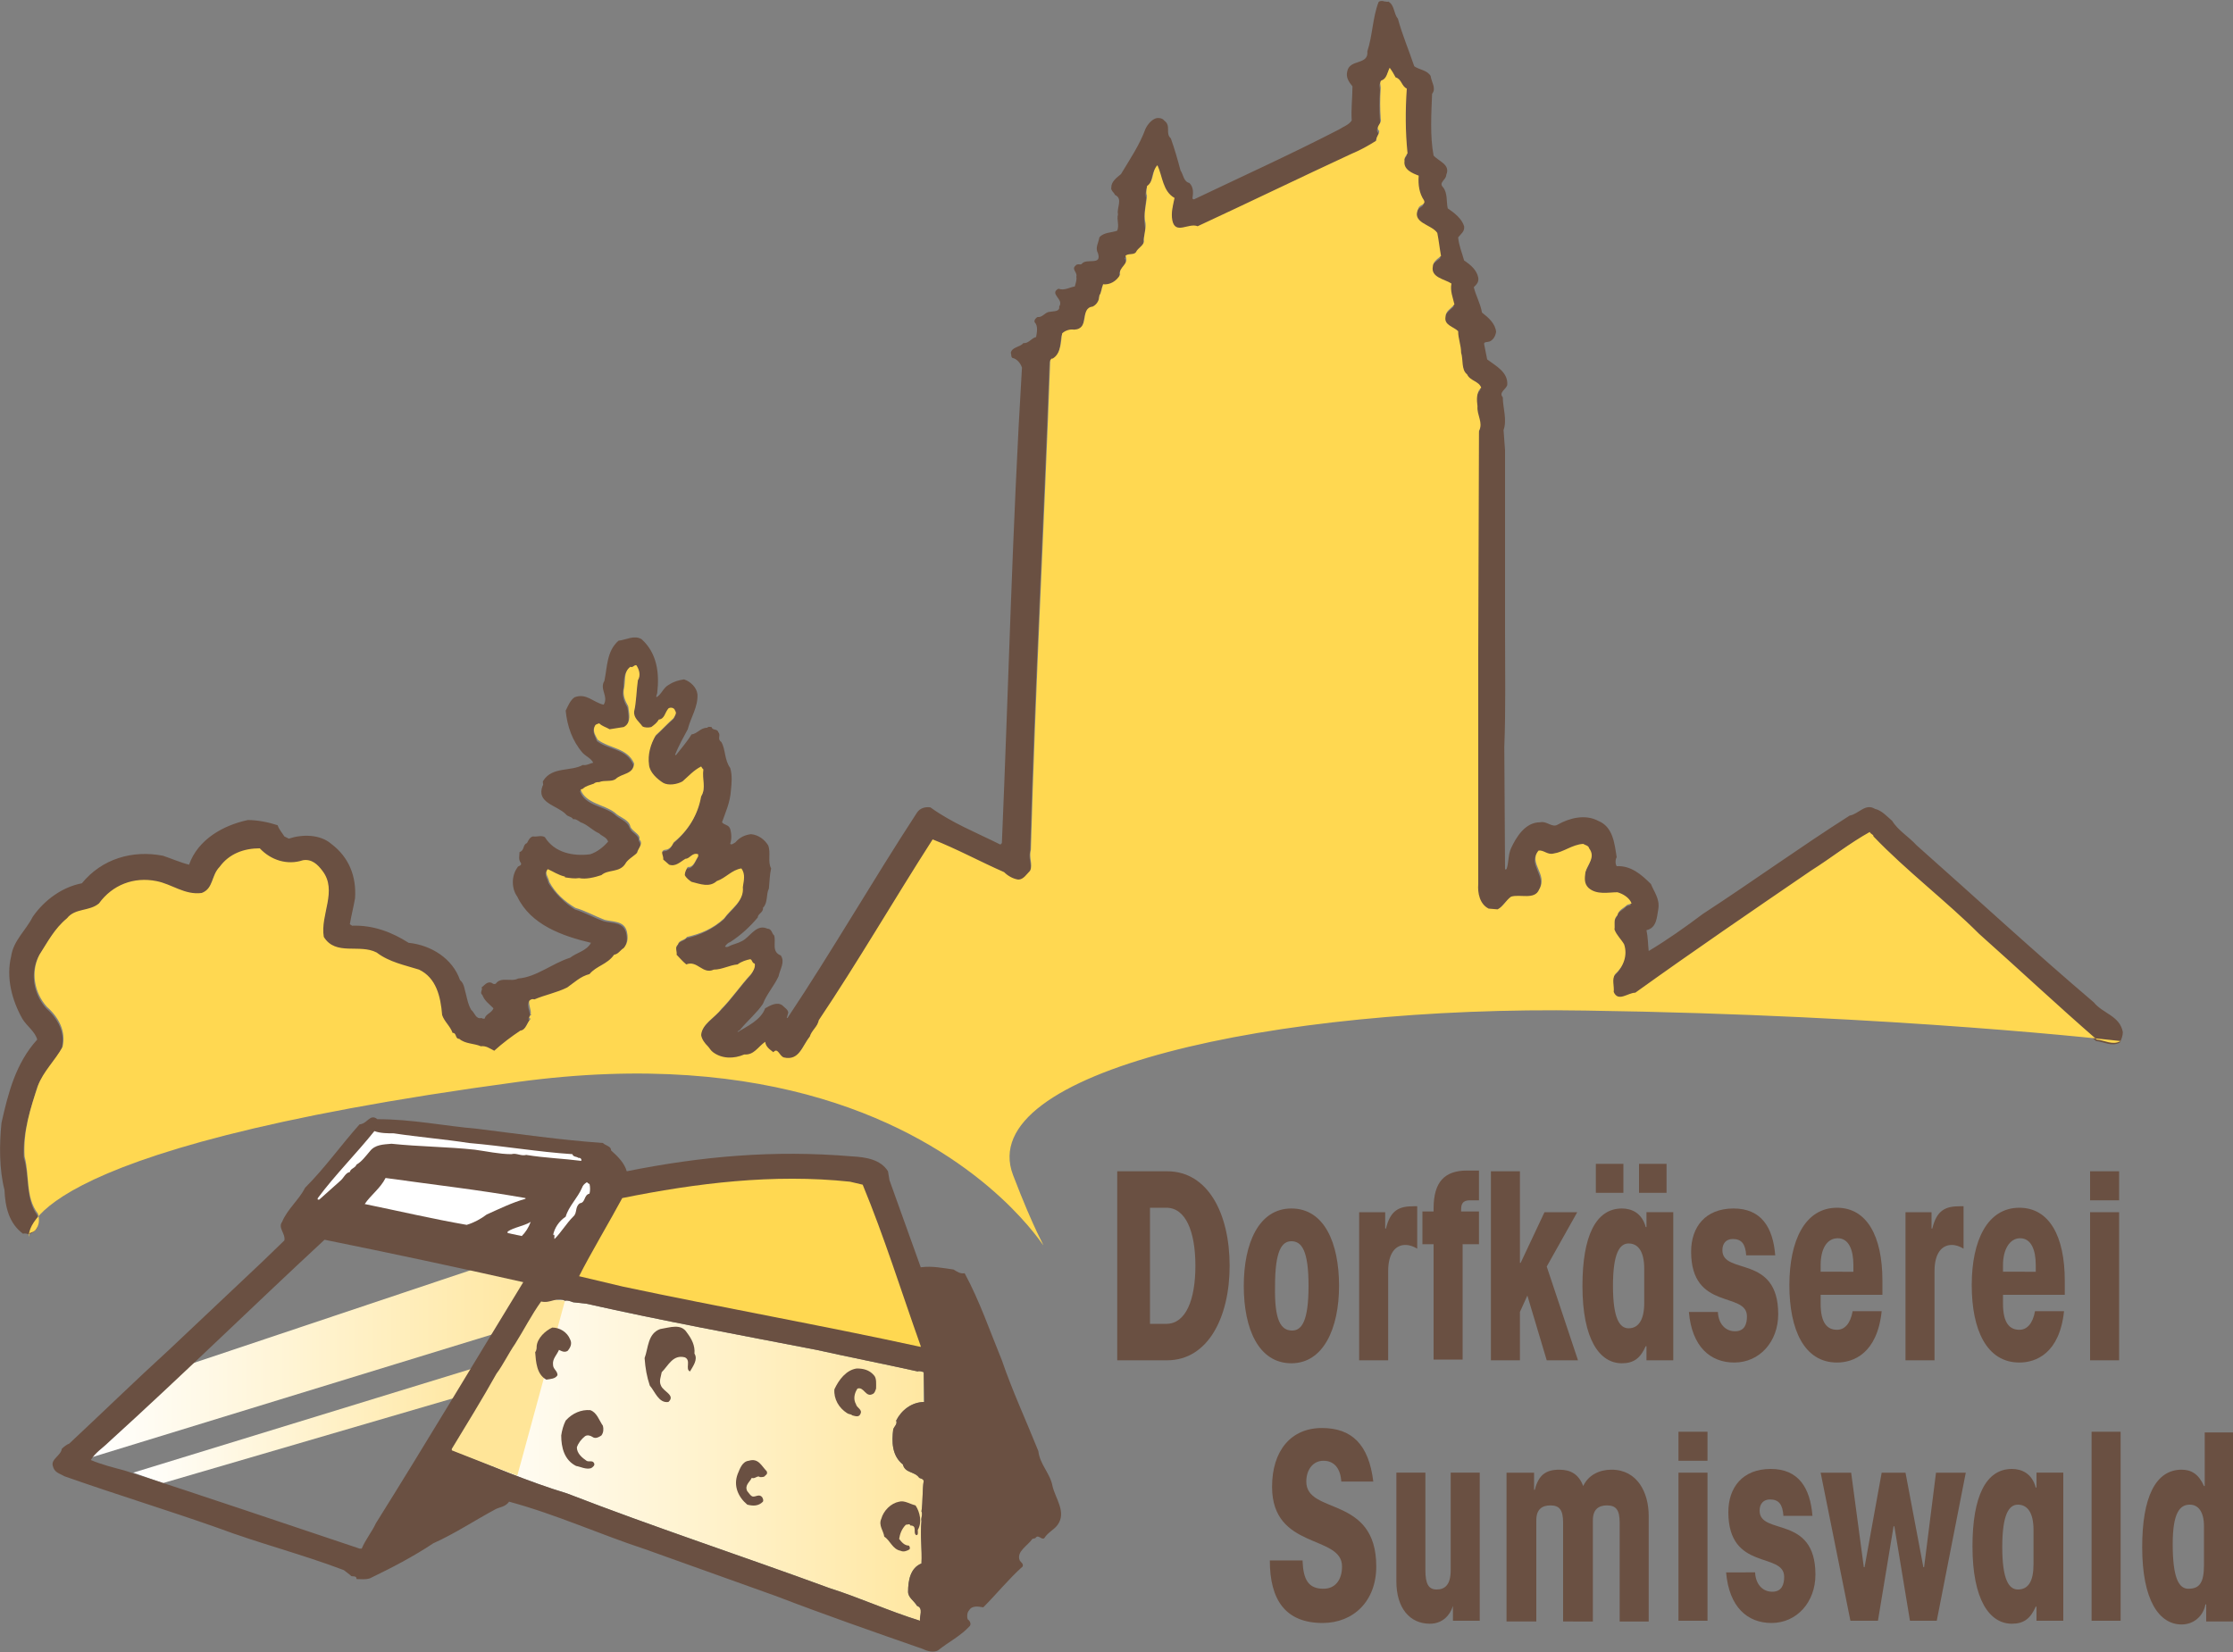 <?xml version="1.0" encoding="utf-8"?>
<!-- Generator: Adobe Illustrator 22.0.1, SVG Export Plug-In . SVG Version: 6.00 Build 0)  -->
<svg version="1.1" xmlns="http://www.w3.org/2000/svg" xmlns:xlink="http://www.w3.org/1999/xlink" x="0px" y="0px"
	 viewBox="0 0 300 222" style="enable-background:new 0 0 300 222;" xml:space="preserve">
<rect x="0" y="0" width="300" height="222" fill="#808080" stroke="none"/>
<style type="text/css">
	.st0{fill:#1D1D1B;}
	.st1{fill:#FFFFFF;}
	.st2{clip-path:url(#SVGID_1_);fill:url(#SVGID_2_);}
	.st3{clip-path:url(#SVGID_3_);fill:url(#SVGID_4_);}
	.st4{clip-path:url(#SVGID_5_);fill:url(#SVGID_6_);}
	.st5{fill:#FFE598;}
	.st6{fill:#6A5042;}
	.st7{fill:#954122;}
	.st8{fill:#FFD851;}
</style>
<g id="Ebene_1">
	<g>
		<path class="st0" d="M90.3,95.8c0.1,0.1-0.1,0.2-0.1,0.2h-0.2c-0.1-0.2-0.1-0.2,0.1-0.3C90.2,95.7,90.3,95.7,90.3,95.8"/>
		<path class="st1" d="M90.6,101.7L90.6,101.7l0.1-0.1C90.7,101.6,90.7,101.7,90.6,101.7"/>
	</g>
	<g>
		<defs>
			<polygon id="SVGID_10_" points="25.6,183.3 12.1,195.9 66.2,179.3 71,172 63.5,170.6 			"/>
		</defs>
		<clipPath id="SVGID_1_">
			<use xlink:href="#SVGID_10_"  style="overflow:visible;"/>
		</clipPath>
		
			<linearGradient id="SVGID_2_" gradientUnits="userSpaceOnUse" x1="-2.779" y1="325.114" x2="-0.473" y2="325.114" gradientTransform="matrix(25.559 0 0 -25.559 83.131 8492.932)">
			<stop  offset="0" style="stop-color:#FFFFFF"/>
			<stop  offset="1" style="stop-color:#FFE7A1"/>
		</linearGradient>
		<rect x="12.1" y="170.6" class="st2" width="58.9" height="25.3"/>
	</g>
	<g>
		<defs>
			<polygon id="SVGID_13_" points="17.9,197.9 21.9,199.3 60.9,187.9 63.5,183.9 			"/>
		</defs>
		<clipPath id="SVGID_3_">
			<use xlink:href="#SVGID_13_"  style="overflow:visible;"/>
		</clipPath>
		
			<linearGradient id="SVGID_4_" gradientUnits="userSpaceOnUse" x1="-4.37" y1="326.127" x2="-2.064" y2="326.127" gradientTransform="matrix(19.597 0 0 -19.597 103.531 6582.746)">
			<stop  offset="0" style="stop-color:#FFFFFF"/>
			<stop  offset="1" style="stop-color:#FFE7A1"/>
		</linearGradient>
		<rect x="17.9" y="183.9" class="st3" width="45.6" height="15.4"/>
	</g>
	<g>
		<defs>
			<path id="SVGID_16_" d="M74.2,174.8c-0.5,0.1-0.9,0.2-1.5,0.1c-1.3,1.8-2.3,3.8-3.5,5.7c-0.9,1.3-1.5,2.8-2.5,4
				c-1.9,3.4-4,6.8-6,10.1v0.2c5.2,2,10.2,4.2,15.5,5.8c11.6,4.5,23.5,8.4,35.2,12.7c4.1,1.3,8,3.1,12.2,4.4c-0.1-0.6,0.5-1.7-0.4-2
				c-0.4-0.7-1.2-1.1-1.2-1.9c0-1.5,0.3-3.2,1.8-3.8c0.1-1.9-0.2-3.7,0-5.7c-0.1-0.4,0.2-0.9,0-1.3c0.2-1.3,0.1-2.9,0.3-4.1
				c-0.1-0.3-0.4-0.3-0.6-0.4c-0.6-0.9-1.9-0.6-2.2-1.8c-1.5-1.2-1.5-3.1-1.3-4.7c0.1-0.4,0.6-0.7,0.4-1.2c0.7-1.4,2.1-2.5,3.8-2.5
				l-0.1-4c-0.3-0.1-0.6-0.2-0.8-0.1c-4.5-1-9.1-1.9-13.6-2.9c-10.3-2-20.7-3.9-30.9-6.2L77,175c-0.3-0.1-0.7-0.3-1.1-0.2
				c-0.3-0.1-0.5-0.2-0.7-0.2C74.8,174.7,74.5,174.7,74.2,174.8"/>
		</defs>
		<clipPath id="SVGID_5_">
			<use xlink:href="#SVGID_16_"  style="overflow:visible;"/>
		</clipPath>
		
			<linearGradient id="SVGID_6_" gradientUnits="userSpaceOnUse" x1="-1.364" y1="324.551" x2="0.942" y2="324.551" gradientTransform="matrix(27.554 0 0 -27.554 98.177 9138.843)">
			<stop  offset="0" style="stop-color:#FFFFFF"/>
			<stop  offset="1" style="stop-color:#FFE7A1"/>
		</linearGradient>
		<rect x="60.6" y="174.7" class="st4" width="63.5" height="43.2"/>
	</g>
	<g>
		<polygon class="st5" points="60.2,194.8 72.7,174.5 75.9,174.8 69.5,198.3 		"/>
		<path class="st6" d="M186.5,0.2c0.9,0.5,0.7,1.6,1.3,2.3c0.6,2.2,1.5,4.3,2.2,6.4c0.7,0.5,1.7,0.5,2.2,1.3
			c0.1,0.8,0.8,1.7,0.2,2.4c-0.1,2.6-0.3,5.7,0.2,8.3c0.7,0.8,2.3,1.2,1.7,2.6c0,0.7-1.1,1-0.4,1.7c0.6,0.8,0.4,1.9,0.6,2.8
			c0.9,0.6,1.9,1.4,2.2,2.4c0.1,0.7-0.4,1-0.8,1.5c0.1,1.1,0.5,2,0.8,3.1c0.9,0.6,1.7,1.3,1.9,2.3c0.1,0.6-0.2,0.9-0.6,1.3
			c0.3,1.2,0.9,2.2,1.1,3.4c0.9,0.7,1.8,1.5,1.9,2.6c-0.1,0.6-0.4,1.1-0.9,1.3c-0.3,0.1-0.8,0-0.7,0.4l0.4,2
			c1.2,0.9,2.8,1.7,2.7,3.4c-0.1,0.6-1.2,1-0.6,1.7c0,1.4,0.6,3,0.1,4.4l0.2,2.7v24.6c0,5,0.1,10.3-0.1,15.3l0.1,16.4
			c0,0.1,0.1,0,0.2,0c0.3-0.8,0.2-1.9,0.6-2.8c0.7-1.5,1.9-3.5,3.9-3.5c1-0.2,1.6,0.8,2.4,0.3c1.6-0.9,3.7-1.4,5.4-0.5
			c2,0.8,2.2,3,2.5,4.9c-0.2,0.3-0.2,0.9,0,1.2c1.9-0.1,3.3,1.1,4.6,2.4c0.4,1,1.2,2,1,3.3c-0.2,1.1-0.2,2.6-1.6,2.9
			c0.2,0.9,0.2,1.9,0.3,2.8c2.5-1.5,4.9-3.2,7.3-5c6.6-4.3,13.1-9,19.7-13.2c1.2-0.2,2.1-1.7,3.4-0.9c0.9,0.2,1.6,1,2.3,1.6
			c0.8,1.3,2.2,2.1,3.3,3.3c7.9,7,15.8,14.3,23.8,21.1c1.2,1.5,3.5,1.8,3.9,4c0,0.5-0.2,1-0.4,1.4c-1.1,0.6-2.1-0.1-3.2-0.2
			c-5.5-4.7-10.4-9.4-15.8-14.2c-4.4-4.4-9.8-8.5-14.2-13.1c0-0.3-0.4-0.3-0.5-0.6c-2.8,1.4-5.3,3.5-7.9,5.2
			c-7.9,5.4-15.8,10.8-23.6,16.4c-0.9,0-2.3,1.3-2.9-0.1c0.1-0.8-0.3-1.7,0.2-2.4c1.1-1,1.7-2.5,1.2-4c-0.4-0.8-1.1-1.3-1.3-2
			c0.2-0.6-0.1-1.4,0.4-1.9c0.1-0.7,0.9-0.9,1.3-1.4c0.2-0.1,0.4-0.1,0.6-0.2c-0.3-0.8-1.2-1.3-1.9-1.5c-1.2-0.1-2.9,0.4-3.9-0.6
			c-0.7-0.6-0.6-1.3-0.4-2.1c0.3-1,1.4-2,0.5-3.2c-0.1-0.4-0.6-0.4-0.8-0.6c-1.5,0.1-2.6,1.1-4,1.3c-0.8,0.1-1.3-0.5-2-0.4
			c-1.4,1.7,1.3,3.3,0.1,5.2c-0.6,1.5-2.6,0.6-3.8,1c-0.8,0.5-1.1,1.2-1.8,1.7l-1.2-0.1c-1.3-0.6-1.5-2-1.4-3.3v-24v-6.7l0.1-30.1
			c0.6-1.1-0.3-2.1-0.2-3.3c-0.1-0.9-0.2-1.9,0.5-2.5c-0.3-0.8-1.5-0.9-1.9-1.8c-0.8-0.7-0.6-2-0.8-2.9c0-1-0.4-1.9-0.4-2.9
			c-0.6-0.6-1.8-0.8-1.7-1.9c0-0.8,0.7-1.2,1.2-1.7c-0.2-0.9-0.6-1.8-0.4-2.8c-0.9-0.7-2.8-0.8-2.5-2.3c-0.1-0.6,0.6-1,1.1-1.4
			c-0.2-1-0.3-2-0.5-3.1c-0.8-1.2-3.5-1.3-2.5-3.4c0.2-0.4,0.9-0.4,0.7-1c-0.6-0.9-0.8-2-0.7-3.3c-0.8-0.4-2.1-0.8-1.9-2
			c-0.1-0.4,0.2-0.7,0.4-1c-0.3-3-0.2-5.7-0.1-8.7c-0.7-0.4-0.7-1.3-1.5-1.5c-0.3-0.4-0.5-0.9-0.8-1.3c-0.3,0.6-0.3,1.5-1.1,1.7
			c-0.3,0.2-0.1,0.7-0.1,1c-0.1,1.5-0.1,2.8,0,4.2c0.2,0.6-0.8,1-0.2,1.6c-0.1,0.5-0.4,0.7-0.4,1.3c-1.1,0.7-2.2,1.3-3.4,1.8
			c-6.9,3.2-13.7,6.5-20.6,9.7c-1.3-0.4-3,1.2-3.4-0.8c-0.2-1,0.1-2,0.3-3c-1.7-0.9-1.6-2.9-2.3-4.4c-0.9,0.8-0.4,2.1-1.4,2.8
			c0,0.4-0.2,0.9,0,1.3c-0.1,1.2-0.4,2.5-0.2,3.7c0.2,0.9-0.3,1.7-0.2,2.5c-0.2,0.7-0.8,0.9-1.1,1.4c-0.3,0.4-1.1,0.1-1.4,0.5
			c0.6,1.1-1,1.4-0.7,2.5c-0.5,0.8-1.4,1.3-2.3,1.3c-0.2,0.5-0.2,1-0.5,1.5c0.1,0.6-0.3,1.3-0.9,1.5c-1.8,0.2-0.3,3.1-2.5,3.1
			c-0.6-0.1-1.2,0.1-1.6,0.5c-0.2,1.2-0.1,2.7-1.3,3.4c-0.2-0.1-0.3,0.1-0.3,0.2c-0.8,22-2,44-2.6,65.8c-0.3,0.9,0.4,1.9-0.1,2.8
			c-0.6,0.4-0.9,1.2-1.6,1.2c-0.8-0.1-1.4-0.5-1.9-1c-3.2-1.4-6.4-3.1-9.6-4.4c-5.2,8.1-10,16.4-15.3,24.3c-0.1,0.8-0.9,1.4-1.2,2.1
			c-1,1.2-1.5,3.3-3.5,2.8c-0.6-0.2-0.8-1.4-1.4-0.7c-0.5-0.4-0.9-0.8-1.1-1.4c-0.9,0.7-1.5,1.8-2.8,1.7c-1.4,0.6-2.9,0.7-4.2-0.3
			c-0.3-0.2-0.5-0.6-0.7-0.8c-0.4-0.4-0.8-0.9-0.9-1.5c0.1-1.5,1.7-2.4,2.7-3.5c1.4-1.4,2.7-3.3,4-4.7c0.3-0.4,0.6-0.9,0.5-1.4
			c-0.3-0.1-0.2-0.5-0.6-0.6c-0.6,0.2-1.2,0.3-1.7,0.7c-1.1,0.1-2.1,0.7-3.2,0.7c-1.4,0.7-2.2-1.2-3.7-0.7c-0.6-0.4-0.8-0.8-1.3-1.3
			c0.1-0.4-0.3-1,0.2-1.4c0.1-0.6,0.9-0.6,1.2-1c1.8-0.4,3.5-1.2,5-2.5c0.9-1.3,2.7-2.3,2.5-4.2c0.2-0.9,0.4-1.8-0.2-2.5
			c-1.2,0.2-2.1,1.2-3.3,1.7c-1.1,0.8-2.3,0.3-3.4,0.1c-0.3-0.3-0.7-0.5-0.9-0.9c0-0.4,0.2-0.8,0.4-1.1c0.8,0.1,1.1-0.9,1.4-1.4
			v-0.3c-0.7-0.3-1.1,0.6-1.7,0.6c-0.7,0.4-1.3,1-2.2,0.8l-0.8-0.7c0.1-0.4-0.6-1.1,0.2-1.3c0.6,0,1-0.5,1.2-1
			c2-1.7,3.3-3.8,3.7-6.2c0.8-1.1,0.2-2.3,0.3-3.6c-0.1-0.2-0.2-0.3-0.3-0.4c-0.9,0.6-1.7,1.4-2.5,2c-0.7,0.3-1.9,0.6-2.6,0.2
			c-0.8-0.5-1.8-1.4-1.9-2.4c-0.2-1.4,0.2-2.8,0.9-4c0.8-0.8,1.5-1.5,2.4-2.3c0.2-0.3,0.5-0.6,0.2-1c-0.1-0.4-0.6-0.4-0.9-0.3
			c-0.4,0.6-0.4,1.4-1.3,1.5c-0.2,0.4-0.6,0.7-1,1c-0.4,0.1-0.9,0.1-1.2-0.1c-0.4-0.7-1.2-1.2-1.1-2c0.3-1.3,0.3-2.8,0.5-4.2
			c0.4-0.7,0.2-1.4-0.2-2c-0.3-0.1-0.4,0.4-0.8,0.2c-1,0.7-0.7,2-0.9,3.1c-0.1,0.8,0.2,1.5,0.6,2.2c0.1,0.9,0.5,2.3-0.6,2.8
			c-0.6,0.1-1.3,0.2-1.9,0.3c-0.4-0.3-1-0.4-1.4-0.8c-0.2,0.1-0.5,0.2-0.6,0.4c-0.2,0.7,0.2,1.2,0.4,1.8c1.6,1.2,4,1,4.9,3.2
			c-0.1,1.5-1.7,1.3-2.5,2.1c-0.7,0.4-1.5,0.2-2.2,0.4c-0.2-0.1-0.5-0.1-0.7,0.2c-0.5,0.2-1.1,0.2-1.5,0.7l-0.3,0.1
			c0.7,2,3.2,2,4.6,3.1c0.7,0.7,1.8,0.9,2.1,1.9c0.3,0.7,1.3,0.9,1.2,1.7c0.6,0.7-0.2,1.3-0.3,1.8c-0.5,0.4-1.3,0.9-1.6,1.5
			c-0.7,1.2-2.3,0.7-3.2,1.5c-0.9,0.4-2.1,0.7-3,0.4c-0.7,0.2-1.3,0.1-1.9-0.1v-0.1c-0.8-0.2-1.6-0.7-2.3-1
			c-0.5,0.5,0.1,1.1,0.2,1.7c0.9,1.4,2.1,2.6,3.5,3.5c1.3,0.4,2.5,1.1,3.9,1.6c1.2,0.3,2.6,0.1,3,1.5c0.2,0.8,0.2,1.6-0.4,2.3
			c-0.5,0.3-0.7,0.8-1.3,0.9c-0.9,1.3-2.3,1.5-3.3,2.6c-1.2,0.2-2,1.1-3,1.8c-1.4,0.7-3,1-4.4,1.6c-0.3-0.2-0.6,0-0.7,0.2
			c-0.2,0.6,0.2,1.2,0.2,1.8l0.1,0.1c-0.2,0.1-0.3,0.2-0.3,0.4c0.1,0.1,0.1,0.1,0.2,0.1c-0.5,0.5-0.7,1.5-1.4,1.6
			c-1.2,0.8-2.4,1.7-3.5,2.7c-0.6-0.2-1.1-0.7-1.8-0.6c-0.9-0.4-2-0.3-2.9-1c-0.6,0.1-0.3-0.8-0.9-0.8c-0.3-0.9-1.2-1.5-1.4-2.4
			c-0.2-2.4-0.8-5-3.1-6.1c-1.9-0.6-4-1-5.7-2.3c-2.3-1.2-5.5,0.4-7.1-2.1c-0.5-3,1.9-6.2-0.2-8.9c-0.6-0.8-1.4-1.7-2.6-1.4
			c-2.1,0.7-4.3,0-5.8-1.6c-2.1,0.1-4.1,0.8-5.4,2.5c-1.1,1.1-0.8,3-2.4,3.5c-2.3,0.3-4-1.2-6.1-1.6c-3-0.6-5.9,0.6-7.7,3
			c-1.3,1-3.2,0.6-4.3,2c-1.7,1.4-2.6,3.2-3.7,4.9c-1.2,2.3-0.7,5.1,1,7c1.6,1.4,2.6,3.3,2.1,5.4c-0.9,1.8-2.5,3.3-3.3,5.2
			c-0.9,3-2,6.1-1.8,9.5c0.8,2.6,0.2,5.5,1.8,7.7c0.2,0.7,0.2,1.5-0.2,2c-0.3,0.3-0.6,0.4-0.9,0.6c-0.2-0.1-0.6-0.2-0.8-0.1
			c-1.9-1.4-2.4-3.6-2.5-5.9c-0.7-2.7-0.7-6.1-0.4-9c0.9-4,1.9-8,4.8-11.2c-0.3-1.1-1.4-1.8-2-2.8c-1.4-2.5-2.2-5.5-1.5-8.4
			c0.3-2.1,2-3.5,2.9-5.3c1.6-2.3,4-4,6.6-4.5c2.7-3.3,6.8-4.5,10.9-3.7c1.2,0.4,2.3,0.9,3.5,1.2c1.2-3.4,4.6-5.3,7.9-6
			c1.3,0,2.8,0.3,4,0.7c0.2,0.6,0.6,1,0.9,1.5l0.6,0.3c1.8-0.6,4.2-0.6,5.7,0.7c2.4,1.8,3.4,4.4,3.2,7.3c-0.2,1.2-0.5,2.3-0.7,3.5
			l0.3,0.2c2.9-0.1,5.4,0.9,7.6,2.3c3,0.3,5.9,2.1,6.9,5c0.6,0.5,0.6,1.3,0.8,1.9c0.2,0.8,0.3,1.4,0.7,2.1c0.5,0.4,0.6,1.3,1.4,1.1
			c0.1,0.1,0.2,0.1,0.4,0.1c0.2-0.7,0.9-0.7,1.2-1.4c-0.6-0.6-1.2-1-1.5-1.8c-0.4-0.3,0.1-0.7-0.1-1c0.4-0.3,0.8-0.9,1.4-0.6
			c0.1,0.1,0.3,0.2,0.5,0.1c0.7-1,2.1-0.2,3-0.7c2.5-0.2,4.5-2,7-2.8c0.9-0.7,2.2-0.9,2.8-2c-3.8-0.9-8.1-2.4-9.9-6.2
			c-0.8-1.1-0.8-2.8,0-3.9c0.1-0.3,0.6-0.2,0.5-0.6c-0.4-0.5-0.2-1-0.2-1.5c0.7-0.2,0.4-1,1-1.2c0.2-0.4,0.4-0.8,0.8-0.9
			c0.5,0.1,1.1-0.2,1.6,0.1c1.3,2.1,3.8,2.6,6.1,2.3c0.9-0.3,1.7-0.9,2.4-1.7c-0.2-0.6-0.8-0.7-1.2-1.1c-0.9-0.4-1.6-1.2-2.5-1.5
			c-0.3-0.2-0.7-0.5-1-0.4c-0.2-0.4-0.7-0.3-1-0.7c-1.2-1.2-4-1.5-3.1-3.8c0.2-0.2-0.1-0.5,0.1-0.7c1.2-1.9,3.7-1.2,5.3-2.1
			c0.5,0.1,0.9-0.2,1.4-0.3c-0.3-0.6-0.9-0.8-1.4-1.3c-1.4-1.6-2.1-3.6-2.3-5.7c0.3-0.6,0.6-1.4,1.2-1.8c1.6-0.6,2.5,0.7,3.9,1
			c0.7-1.1-0.6-2.1,0.1-3.2c0.4-1.9,0.3-4,1.9-5.4c1-0.1,2.1-0.8,3.1-0.2c2.1,1.9,2.4,4.6,2.1,7.2c0,0.2-0.2,0.4-0.1,0.6
			c0.7-0.4,0.9-1.3,1.7-1.7c0.6-0.4,1.3-0.6,2-0.7c0.9,0.3,1.7,1.1,1.8,2c0.1,1.7-0.9,3.1-1.3,4.7c-0.6,1.1-1.2,2.2-1.7,3.4l0.1,0.1
			c0.7-0.9,1.5-1.8,2.1-2.8c0.8-0.1,1.2-0.9,2.1-0.9c0.2-0.2,0.3-0.1,0.6-0.1c0.1,0.5,0.8,0.2,0.9,0.7c0.4,0.4-0.2,0.9,0.4,1.3
			c0.6,1,0.4,2.4,1.2,3.5c0.3,1,0.2,2,0.1,3c-0.1,1.6-0.7,2.9-1.2,4.3c0.3,0.4,0.9,0.3,1.1,0.9c0.2,0.7,0.2,1.4,0,2
			c0.2,0.2,0.5-0.1,0.7-0.2c0.6-0.7,1.3-1,2.1-1.1c1,0.1,1.8,0.7,2.3,1.5c0.4,1-0.1,2.2,0.4,3.1c-0.2,0.9-0.2,1.7-0.3,2.7
			c-0.4,0.8-0.1,1.9-0.8,2.6c0.1,0.6-0.7,0.8-0.7,1.3c-1.1,1.3-2.3,2.4-3.7,3.3c-0.3,0.1-0.5,0.3-0.7,0.6c0.3,0.2,0.6-0.1,0.9-0.2
			c0.6-0.2,1.3-0.4,1.8-0.8c0.9-0.7,1.7-2,3-1.4c0.6,0,0.6,0.7,0.9,0.9c0.3,0.9-0.4,2.2,0.9,2.7c0.6,0.9-0.1,1.8-0.3,2.8
			c-0.6,1.3-1.6,2.4-2.1,3.7c-0.8,1.2-2,2.2-3,3.4c-0.1,0.2-0.4,0.2-0.4,0.4c1.3-0.8,3.1-1.6,3.7-3.2c0.7-0.4,1.6-0.9,2.3-0.4
			c0.3,0.3,0.8,0.6,0.8,1l-0.2,0.7h0.1c6-9,11.4-18.4,17.4-27.6c0.4-0.6,1.1-0.8,1.8-0.7c2.9,2.1,6.2,3.4,9.4,5l0.2-0.2
			c0.9-21.1,1.4-42.5,2.7-63.9c-0.2-0.6-0.7-1.2-1.3-1.3c-0.2-0.2-0.1-0.4-0.2-0.7c0.2-0.8,1.2-0.7,1.7-1.3c0.7,0.1,1.1-0.7,1.7-0.8
			c0.1-0.6,0.3-1.5-0.2-2c-0.1-0.3,0.2-0.6,0.4-0.7c0.7,0.1,1-0.7,1.7-0.7c0.5-0.1,1.3,0,1.2-0.7c0.7-1-1.4-1.7-0.1-2.4
			c0.8,0.3,1.5-0.2,2.2-0.3c0.1-0.4,0.3-0.9,0.2-1.3c0.2-0.6-0.7-1-0.1-1.5c0.2-0.3,0.6-0.1,0.8-0.2c0.6-0.9,2.8,0.3,2.2-1.5
			c-0.4-0.7,0.1-1.4,0.2-2.1c0.6-0.7,1.6-0.6,2.4-0.9c0.3-0.8-0.1-1.4,0.1-2.2c-0.2-0.9,0.7-2.1-0.4-2.6c-0.1-0.3-0.6-0.6-0.5-1
			c0-0.8,0.7-1.3,1.3-1.8c1.2-2,2.5-3.9,3.3-6.1c0.3-0.6,0.8-1.2,1.4-1.4c0.4-0.1,0.9,0,1.1,0.3c1,0.7,0.1,1.7,0.9,2.4
			c0.5,1.4,0.9,2.8,1.3,4.3c0.4,0.6,0.4,1.5,1.2,1.7c0.6,0.6,0.5,1.4,0.4,2.1l0.2,0.1c6.5-3.1,13.1-6.1,19.5-9.4
			c0.6-0.4,1.3-0.6,1.7-1.2c-0.1-1.6,0.1-3,0.1-4.6c-0.5-0.6-0.9-1.2-0.7-2c0.3-1.7,2.9-0.8,2.7-2.7c0.7-2.1,0.7-4.5,1.5-6.6
			c0.1-0.2,0.6-0.2,0.8-0.1C186.3,0.2,186.4,0.3,186.5,0.2"/>
		<path class="st7" d="M90.3,95.8c0.1,0.1-0.1,0.2-0.1,0.2h-0.2c-0.1-0.2-0.1-0.2,0.1-0.3C90.2,95.7,90.3,95.7,90.3,95.8"/>
		<path class="st7" d="M90.6,101.7L90.6,101.7l0.1-0.1C90.7,101.6,90.7,101.7,90.6,101.7"/>
		<path class="st7" d="M115.9,160.1c-0.2-0.1-0.2-0.4,0-0.4V160.1z"/>
		<path class="st7" d="M116.3,160.2c0.1,0.2,0,0.3-0.2,0.3C116.2,160.3,116.2,160.2,116.3,160.2"/>
		<path class="st6" d="M50.7,150.4c4.7,0,8.9,0.9,13.5,1.3c5.6,0.7,11.2,1.5,16.8,1.9c0.4,0.4,1.1,0.4,1.1,1
			c0.9,0.8,1.8,1.7,2.1,2.8c10-2,19.7-2.9,30.3-2c1.8,0.1,3.8,0.4,4.8,2l0.2,1.2l4.2,11.7c1.6-0.2,2.9,0.1,4.4,0.3
			c0.5,0.3,0.9,0.6,1.5,0.5c2,3.7,3.4,7.8,5,11.7c1.4,4.1,3.3,8.2,4.9,12.2c0.2,1.8,1.6,3,1.9,4.7c0.4,1.7,1.9,3.5,0.7,5.2
			c-0.5,0.7-1.3,1-1.8,1.8c-0.4,0.3-0.8-0.6-1.2,0l-0.4,0.1c-0.6,0.9-2.2,1.7-1.7,2.9c0.2,0.3,0.5,0.4,0.4,0.8
			c-1.9,1.7-3.5,3.7-5.3,5.5c-0.6-0.1-1.5-0.3-1.9,0.4c-0.3,0.3-0.3,0.9-0.2,1.2c0.3,0.2,0.5,0.6,0.3,0.9c-1.3,1.4-2.8,2.1-4.3,3.3
			c-0.6,0.3-1.4,0.1-2-0.2c-6.6-2.3-13.2-4.6-19.7-7.1l-17.6-6.3c-6.1-2-12-4.7-18.3-6.4c-0.5,0.7-1.2,0.7-1.8,1
			c-2.8,1.5-5.5,3.3-8.4,4.6c-2.7,1.8-5.6,3.3-8.5,4.7c-0.6,0.2-1.2,0.1-1.8,0.1c0-0.6-0.7-0.2-0.8-0.5l-0.9-0.7
			c-5.5-2.1-11.4-3.6-17-5.7c-6.8-2.4-13.7-4.5-20.5-6.9c-0.7-0.4-1.4-0.5-1.6-1.4c-0.3-0.9,1.1-1.4,1.2-2.3c0.3-0.3,0.7-0.6,1-0.7
			c4.5-4.2,8.8-8.4,13.4-12.6l12.5-11.8l3-2.9c0.2-0.9-0.9-1.7-0.3-2.5c0.7-1.7,2.3-3,3.1-4.6c2.7-2.7,4.8-5.7,7.3-8.5
			C49.4,151,49.7,149.6,50.7,150.4 M43.6,166.6c-9.6,8.9-19.3,18.4-29,27.2c-0.8,0.8-1.8,1.4-2.4,2.4c1.4,0.6,3,1,4.5,1.4
			c10.6,3.4,21.1,7,31.6,10.5h0.3c0.5-1.2,1.4-2.3,1.9-3.4c6.7-10.7,13.2-21.6,19.8-32.4C61.4,170.3,52.5,168.4,43.6,166.6 M77,175
			c-0.3-0.1-0.7-0.3-1.1-0.2c-1.1-0.6-1.9,0.4-3.2,0.1c-1.3,1.8-2.3,3.8-3.5,5.7c-0.9,1.3-1.6,2.8-2.5,4c-1.9,3.4-4,6.8-6,10.1v0.2
			c5.2,2,10.2,4.2,15.5,5.8c11.6,4.5,23.5,8.4,35.2,12.7c4.1,1.3,8,3.1,12.2,4.4c-0.1-0.6,0.5-1.7-0.4-2c-0.4-0.7-1.2-1.1-1.2-1.9
			c0-1.5,0.3-3.2,1.8-3.8c0.1-1.9-0.2-3.7,0-5.7c-0.1-0.4,0.2-0.9,0-1.3c0.2-1.3,0.1-2.9,0.3-4.1c-0.1-0.3-0.4-0.3-0.6-0.4
			c-0.6-0.9-1.9-0.6-2.2-1.8c-1.5-1.2-1.5-3.1-1.3-4.7c0.1-0.4,0.6-0.7,0.4-1.2c0.7-1.4,2.1-2.5,3.8-2.5l-0.1-4
			c-0.3-0.1-0.6-0.2-0.8-0.1c-4.5-1-9.1-1.9-13.6-2.9c-10.3-2-20.7-3.9-30.9-6.2L77,175z"/>
		<path class="st6" d="M92.3,179.1c0.6,0.8,1.1,1.7,1,2.8c0.5,0.8-0.2,1.7-0.6,2.4c-0.7-0.3,0.2-1.5-0.7-1.9c-1.6-0.4-2.2,1.1-3.1,2
			c-0.1,0.6-0.4,1.2-0.1,1.8c0.3,0.8,2,1.3,1,2.2c-1.3,0.2-1.8-1.4-2.5-2.2c-0.4-1.2-0.6-2.3-0.7-3.7c0.5-1.3,0.4-3.3,2.1-3.9
			C90,178.4,91.5,177.8,92.3,179.1"/>
		<path class="st6" d="M76.6,180c0.3,0.6,0,1.1-0.3,1.5c-0.4,0.3-0.8,0.1-1.2-0.1c-0.3,0.7-0.9,1.2-0.8,2c0,0.6,0.6,0.8,0.6,1.4
			c-0.3,0.5-0.9,0.5-1.5,0.6c-1.3-0.7-1.4-2.4-1.5-3.7c0.2-0.2,0.2-0.6,0.2-0.8c0.1-1.1,1.2-2.1,2.1-2.5
			C75.2,178.4,76.2,179,76.6,180"/>
		<path class="st6" d="M117.4,184.8c0.4,0.4,0.3,1.2,0.3,1.8c-0.1,0.3-0.2,0.6-0.4,0.7c-1,0.6-1.2-1-2.1-0.7
			c-0.4,0.6-0.6,1.4-0.2,2.1c0.1,0.5,0.9,0.7,0.6,1.3c-0.2,0.5-0.7,0.3-1.1,0.2c-0.2-0.2-0.4-0.1-0.7-0.3c-1.1-0.7-1.8-1.9-1.7-3.2
			c0.6-1.3,1.6-2.6,3-2.8C116,183.9,116.8,184.1,117.4,184.8"/>
		<path class="st6" d="M81,191.6c0.1,0.4,0.1,0.9-0.2,1.3c-0.3,0.2-0.8,0.5-1.2,0.2c-0.3-0.2-0.7-0.3-1-0.1
			c-0.5,0.4-0.9,0.9-1.1,1.5c0,0.8,0.7,1.4,1.3,1.8c0.3,0.2,0.8-0.1,1,0.3c0.2,0.3-0.2,0.6-0.4,0.7c-0.7,0.2-1.4-0.2-2-0.3
			c-1.6-0.8-2-2.5-2-4.1c0.1-0.7,0.3-1.4,0.6-2c0.9-1,2.1-1.5,3.3-1.4C80.2,189.8,80.5,190.9,81,191.6"/>
		<path class="st6" d="M103,197.7c0.1,0.2,0.1,0.4-0.2,0.6c-0.1,0.2-0.4,0.2-0.7,0.2c-0.3-0.3-0.7,0.3-1.1,0.1c-0.3,0.6-1,1-0.6,1.8
			c0.2,0.2,0.4,0.6,0.7,0.7c0.4,0.1,0.9-0.4,1.3,0.1c0.1,0.2,0.2,0.4,0.1,0.6c-0.6,0.6-1.3,0.6-2.1,0.4c-1.2-1-1.9-2.5-1.3-4.1
			c0.3-0.7,0.6-1.7,1.5-1.8C101.9,195.9,102.3,197,103,197.7"/>
		<path class="st6" d="M123,202.3c0.6,0.9,0.9,2.3,0.3,3.3c0,0.3,0.1,0.7-0.2,0.7c-0.5-0.3,0.2-1.3-0.8-1.3
			c-0.1-0.3-0.3-0.1-0.6-0.1c-0.6,0.6-0.8,1.3-0.9,1.9c0.3,0.4,0.7,0.9,1.3,0.9c0.1,0.1,0.2,0.3,0.1,0.5c-0.3,0.2-0.8,0.4-1.2,0.2
			c-1.1-0.2-1.4-1.4-2.2-1.9c-0.1-0.8-0.8-1.5-0.4-2.4c0.3-1.1,1.3-2.1,2.4-2.3C121.5,201.6,122.2,202.1,123,202.3"/>
		<path class="st8" d="M77.8,171.5c1.4-2.8,4.3-7.7,5.8-10.5c9.9-2,20.3-3.3,30.6-2.2l1.7,0.4c2.9,7,5.2,14.4,7.8,21.7v0.1
			c-13.3-2.9-26.8-5.3-40-8.1L77.8,171.5z"/>
		<path class="st1" d="M52.9,152.3c3.3,0.5,6.9,0.8,10.1,1.3c4.7,0.4,9.3,1.2,13.9,1.5c0.1,0.4,0.6,0.3,0.8,0.5c0.2,0,0.3,0,0.4,0.2
			v0.2c-2.3-0.3-5-0.4-7.4-0.8c-0.7,0.2-1.3-0.3-2-0.1c-1.6,0-3.4-0.4-4.9-0.6c-3.7-0.4-7.4-0.4-11.2-0.8c-1.1,0.1-2.2,0.1-2.9,1
			c-0.6,0.7-1.1,1.4-1.8,1.8c-0.2,0.5-0.8,0.5-0.9,1c-0.6,0.1-0.8,0.8-1.3,1.2l-2.8,2.5c-0.1,0-0.3,0.1-0.2-0.2c2.3-3.1,5.2-6,7.6-9
			C51.1,152.3,52.1,152.3,52.9,152.3"/>
		<path class="st1" d="M70.6,161v0.1c-1.8,0.5-3.4,1.3-5.2,2.1c-0.8,0.6-1.7,1.1-2.7,1.4c-4.6-0.8-9.3-1.9-13.7-2.8
			c0.8-1.2,2.1-2.1,2.8-3.5C58.2,159.2,64.4,159.9,70.6,161"/>
		<path class="st1" d="M79.2,159.1c0.1,0.4,0.1,0.9,0,1.3c-0.8,0.2-0.5,1.2-1.3,1.3c-0.7,0.5-0.3,1.3-0.9,1.8
			c-0.9,0.9-1.6,2.1-2.5,3c-0.1-0.3,0.1-0.4-0.1-0.6l-0.1,0.1c0.2-1,0.8-1.9,1.7-2.5c0.4-1.4,1.6-2.5,2.2-3.9
			c0.1-0.3,0.3-0.5,0.6-0.7C78.9,158.8,79,159.1,79.2,159.1"/>
		<path class="st1" d="M70.1,166.1l-1.9-0.4v-0.2c0.9-0.6,2.1-0.7,3.1-1.3C71,165,70.6,165.6,70.1,166.1"/>
		<path class="st6" d="M150.1,157.4h6.7c5.5,0,8.4,5.7,8.4,12.7c0,6.9-2.9,12.7-8.4,12.7h-6.7V157.4z M154.5,177.9h2.2
			c2.6,0,3.9-3.2,3.9-7.8c0-4.6-1.3-7.8-3.9-7.8h-2.2V177.9z"/>
		<path class="st6" d="M173.5,162.4c4.4,0,6.4,4.6,6.4,10.4c0,5.7-2.1,10.4-6.4,10.4c-4.4,0-6.4-4.6-6.4-10.4
			C167.1,167.1,169.1,162.4,173.5,162.4 M173.6,178.8c1.3,0,2.2-1.3,2.2-6c0-4.7-0.9-6-2.3-6c-1.3,0-2.2,1.3-2.2,6
			C171.2,177.5,172.1,178.8,173.6,178.8"/>
		<path class="st6" d="M186.1,162.9v2.2h0.1c0.6-2.5,1.8-3,3.7-3h0.5v5.7c-0.5-0.3-1-0.5-1.6-0.5c-1.3,0-2.3,1.1-2.3,3.5v12h-3.9
			v-19.9H186.1z"/>
		<path class="st6" d="M198.7,161.3h-1.2c-0.8,0-1.2,0.3-1.2,1.2v0.3h2.4v4.4h-2.2v15.5h-3.9v-15.5h-1.5v-4.4h1.5v-0.4
			c0-3.6,1.5-5.1,4.5-5.1h1.6V161.3z"/>
		<polygon class="st6" points="200.3,157.4 204.2,157.4 204.2,169.7 204.3,169.7 207.5,162.9 211.9,162.9 207.8,170.2 212,182.8 
			207.8,182.8 205.2,174.1 205.2,174.1 204.2,176.3 204.2,182.8 200.3,182.8 		"/>
		<path class="st6" d="M221.2,182.8v-1.9h-0.1c-0.7,1.6-1.6,2.3-3.2,2.3c-3,0-5.3-3.2-5.3-10.4c0-6.7,1.8-10.4,5.3-10.4
			c1.3,0,2.7,0.6,3.2,2.5h0.1v-2h3.6v19.9H221.2z M214.4,156.4h3.7v3.9h-3.7V156.4z M220.9,170.5c0-2.3-0.8-3.4-2.1-3.4
			c-1.2,0-2.1,1.3-2.1,5.7s0.9,5.7,2.1,5.7c1.3,0,2.1-1.1,2.1-3.4V170.5z M220.2,156.4h3.7v3.9h-3.7V156.4z"/>
		<path class="st6" d="M230.8,176.4c0.1,1.5,1,2.5,2.3,2.5c1.3,0,1.6-1,1.6-2c0-3.4-7.5-0.7-7.5-8.7c0-3.3,1.9-5.8,5.7-5.8
			c3.7,0,5.3,2.5,5.6,6.3h-3.9c-0.1-1.5-0.6-2.2-1.8-2.2c-0.9,0-1.4,0.6-1.4,1.5c0,3.4,7.5,0.5,7.5,8.6c0,3.7-2.5,6.5-5.9,6.5
			c-3.2,0-5.7-2.1-6.1-6.8H230.8z"/>
		<path class="st6" d="M244.6,174.1v1.1c0,2.6,0.9,3.5,2.2,3.5c1,0,1.8-0.8,2.1-2.5h3.9c-0.6,5.7-3.8,6.9-6,6.9
			c-4.4,0-6.4-4.4-6.4-10.4s2.1-10.4,6.4-10.4c4,0,6.1,3.8,6.1,9.8v1.9H244.6z M249,170.8v-0.8c0-2-0.6-3.6-2.1-3.6
			s-2.3,1.5-2.3,3.6v0.9H249z"/>
		<path class="st6" d="M259.5,162.9v2.2h0.1c0.6-2.5,1.8-3,3.7-3h0.5v5.7c-0.5-0.3-1-0.5-1.6-0.5c-1.3,0-2.3,1.1-2.3,3.5v12h-3.9
			v-19.9H259.5z"/>
		<path class="st6" d="M269.1,174.1v1.1c0,2.6,0.9,3.5,2.2,3.5c1,0,1.8-0.8,2.1-2.5h3.9c-0.6,5.7-3.8,6.9-6,6.9
			c-4.4,0-6.4-4.4-6.4-10.4s2.1-10.4,6.4-10.4c4,0,6.1,3.8,6.1,9.8v1.9H269.1z M273.5,170.8v-0.8c0-2-0.6-3.6-2.1-3.6
			c-1.4,0-2.3,1.5-2.3,3.6v0.9H273.5z"/>
		<path class="st6" d="M280.8,157.4h3.9v3.9h-3.9V157.4z M280.8,162.9h3.9v19.9h-3.9V162.9z"/>
		<path class="st6" d="M175,209.8c0.1,2.5,0.8,3.7,2.8,3.7c1.6,0,2.5-1.2,2.5-3c0-4.3-9.4-2.2-9.4-10.7c0-4.8,2.5-7.9,6.7-7.9
			c4,0,6.3,2.2,6.9,7.2h-4.3c-0.1-1.7-0.9-2.8-2.4-2.8c-1.4,0-2.3,1.2-2.3,2.8c0,4.5,9.4,1.8,9.4,11.4c0,4.7-3.1,7.6-7.2,7.6
			c-5,0-7.1-3.1-7.1-8.4H175z"/>
		<path class="st6" d="M195.3,215.4L195.3,215.4c-0.2,1.1-1.1,2.8-3.2,2.8c-2.7,0-4.5-2.1-4.5-5.7v-14.6h3.9V211
			c0,1.8,0.4,2.6,1.5,2.6c1.1,0,1.9-0.6,1.9-2.6v-13.1h3.9v19.9h-3.6V215.4z"/>
		<path class="st6" d="M202.4,217.8v-19.9h3.7v2.3h0.1c0.5-2,1.5-2.7,3.3-2.7c1.5,0,2.6,0.6,3.2,2.2c0.7-1.5,2.2-2.2,3.8-2.2
			c3.5,0,5,3.1,5,6.2v14.2h-3.9v-13.3c0-1.7-0.5-2.3-1.7-2.3c-1.1,0-1.9,0.5-1.9,2v13.6H210v-13.3c0-1.7-0.5-2.3-1.7-2.3
			c-1.1,0-1.9,0.5-1.9,2v13.6H202.4z"/>
		<path class="st6" d="M225.5,192.4h3.9v3.9h-3.9V192.4z M225.5,197.9h3.9v19.9h-3.9V197.9z"/>
		<path class="st6" d="M235.8,211.4c0.1,1.5,1,2.5,2.3,2.5c1.3,0,1.6-1,1.6-2c0-3.4-7.5-0.7-7.5-8.7c0-3.3,1.9-5.8,5.7-5.8
			c3.7,0,5.3,2.5,5.6,6.3h-3.9c-0.1-1.5-0.6-2.2-1.8-2.2c-0.9,0-1.4,0.6-1.4,1.5c0,3.4,7.5,0.5,7.5,8.6c0,3.7-2.5,6.5-5.9,6.5
			c-3.2,0-5.7-2.1-6.1-6.8H235.8z"/>
		<polygon class="st6" points="244.6,197.9 248.7,197.9 250.4,210.6 250.5,210.6 252.8,197.9 256,197.9 258.4,210.6 258.5,210.6 
			260.1,197.9 264.1,197.9 260.2,217.8 256.6,217.8 254.5,205.1 254.4,205.1 252.3,217.8 248.6,217.8 		"/>
		<path class="st6" d="M273.6,217.8v-1.9h-0.1c-0.7,1.6-1.6,2.3-3.2,2.3c-3,0-5.3-3.2-5.3-10.4c0-6.7,1.8-10.4,5.3-10.4
			c1.3,0,2.7,0.6,3.2,2.5h0.1v-2h3.6v19.9H273.6z M273.2,205.6c0-2.3-0.8-3.4-2.1-3.4c-1.2,0-2.1,1.3-2.1,5.7c0,4.4,0.9,5.7,2.1,5.7
			c1.4,0,2.1-1.1,2.1-3.4V205.6z"/>
		<rect x="281" y="192.4" class="st6" width="3.9" height="25.4"/>
		<path class="st6" d="M296.4,217.8v-2.2h-0.1c-0.3,1.6-1.6,2.7-3.2,2.7c-3,0-5.3-3.2-5.3-10.4c0-6.7,1.8-10.4,5.3-10.4
			c1.3,0,2.3,0.6,3,2.2h0.1v-7.2h3.8v25.4H296.4z M296.1,205.1c0-2-0.8-2.9-1.9-2.9c-1.3,0-2.3,1-2.3,5.3c0,4.5,0.8,6,2.1,6
			c1.5,0,2.1-0.8,2.1-3.2V205.1z"/>
	</g>
</g>
<g id="Isolationsmodus">
	<path class="st8" d="M4,165.7c0.3-0.1,0.7-0.2,0.9-0.6c0.4-0.6,0.4-1.3,0.2-2c-1.7-2.2-1.1-5.1-1.8-7.7c-0.2-3.4,0.8-6.5,1.8-9.5
		c0.7-1.9,2.3-3.4,3.3-5.2c0.5-2.1-0.5-4-2.1-5.4c-1.7-1.9-2.2-4.7-1-7c1.1-1.7,2-3.5,3.7-4.9c1.1-1.4,3-0.9,4.3-2
		c1.8-2.5,4.7-3.6,7.7-3c2.1,0.4,3.8,1.9,6.1,1.6c1.6-0.6,1.3-2.4,2.4-3.5c1.3-1.8,3.3-2.5,5.4-2.5c1.5,1.6,3.7,2.3,5.8,1.6
		c1.2-0.2,2,0.6,2.6,1.4c2.1,2.7-0.3,5.9,0.2,8.9c1.6,2.6,4.8,0.9,7.1,2.1c1.7,1.3,3.8,1.7,5.7,2.3c2.3,1.1,2.9,3.6,3.1,6.1
		c0.3,0.9,1.1,1.5,1.4,2.4c0.6,0,0.3,0.8,0.9,0.8c0.8,0.7,2,0.6,2.9,1c0.7-0.1,1.2,0.3,1.8,0.6c1.1-1,2.3-1.9,3.5-2.7
		c0.8-0.1,0.9-1.1,1.4-1.6c-0.1,0-0.1-0.1-0.2-0.1c0-0.2,0.1-0.4,0.3-0.4l-0.1-0.1c0.1-0.6-0.3-1.2-0.2-1.8c0.2-0.2,0.4-0.3,0.7-0.2
		c1.4-0.6,3-0.9,4.4-1.6c1-0.7,1.8-1.5,3-1.8c0.9-1.1,2.4-1.3,3.3-2.6c0.6-0.1,0.8-0.6,1.3-0.9c0.6-0.7,0.6-1.5,0.4-2.3
		c-0.4-1.4-1.9-1.2-3-1.5c-1.3-0.5-2.5-1.2-3.9-1.6c-1.5-0.9-2.7-2-3.5-3.5c-0.1-0.6-0.7-1.2-0.2-1.7c0.7,0.3,1.4,0.8,2.3,1v0.1
		c0.7,0.1,1.3,0.2,1.9,0.1c0.9,0.2,2.1-0.1,3-0.4c0.9-0.8,2.4-0.3,3.2-1.5c0.3-0.6,1.1-1,1.6-1.5c0.1-0.6,0.9-1.2,0.3-1.8
		c0.2-0.7-0.9-1-1.2-1.7c-0.2-1-1.4-1.2-2.1-1.9c-1.4-1.1-3.9-1.2-4.6-3.1l0.3-0.1c0.4-0.4,1-0.5,1.5-0.7c0.2-0.2,0.5-0.2,0.7-0.2
		c0.7-0.3,1.6,0,2.2-0.4c0.8-0.8,2.4-0.6,2.5-2.1c-0.9-2.1-3.3-2-4.9-3.2c-0.3-0.6-0.7-1.1-0.4-1.8c0.1-0.3,0.4-0.3,0.6-0.4
		c0.4,0.4,0.9,0.5,1.4,0.8c0.7-0.1,1.3-0.2,1.9-0.3c1.1-0.6,0.7-1.9,0.6-2.8c-0.4-0.7-0.7-1.4-0.6-2.2c0.3-1.1-0.1-2.4,0.9-3.1
		c0.3,0.2,0.5-0.3,0.8-0.2c0.4,0.6,0.6,1.4,0.2,2c-0.2,1.4-0.2,2.9-0.5,4.2c-0.1,0.9,0.7,1.4,1.1,2c0.3,0.2,0.8,0.2,1.2,0.1
		c0.4-0.3,0.8-0.6,1-1c0.8-0.1,0.8-0.9,1.3-1.5c0.3-0.2,0.8-0.1,0.9,0.3c0.3,0.4-0.1,0.7-0.2,1c-0.8,0.7-1.5,1.5-2.4,2.3
		c-0.7,1.2-1.1,2.6-0.9,4c0.1,1,1.1,1.9,1.9,2.4c0.7,0.4,1.9,0.2,2.6-0.2c0.8-0.7,1.5-1.5,2.5-2c0.1,0.2,0.2,0.3,0.3,0.4
		c-0.2,1.3,0.4,2.5-0.3,3.6c-0.4,2.4-1.7,4.6-3.7,6.2c-0.2,0.5-0.6,1-1.2,1c-0.7,0.2-0.1,0.8-0.2,1.3l0.8,0.7
		c0.9,0.3,1.5-0.4,2.2-0.8c0.6,0,0.9-0.9,1.7-0.6v0.3c-0.4,0.5-0.6,1.5-1.4,1.4c-0.2,0.3-0.4,0.7-0.4,1.1c0.2,0.4,0.6,0.7,0.9,0.9
		c1.2,0.3,2.4,0.8,3.4-0.1c1.2-0.4,2-1.5,3.3-1.7c0.6,0.8,0.3,1.7,0.2,2.5c0.2,1.9-1.6,2.9-2.5,4.2c-1.5,1.4-3.2,2.1-5,2.5
		c-0.3,0.5-1.1,0.4-1.2,1c-0.5,0.4-0.1,1-0.2,1.4c0.5,0.5,0.7,0.8,1.3,1.3c1.5-0.6,2.2,1.4,3.7,0.7c1.1,0,2.1-0.6,3.2-0.7
		c0.5-0.4,1.2-0.6,1.7-0.7c0.3,0.1,0.2,0.5,0.6,0.6c0.1,0.5-0.2,1-0.5,1.4c-1.4,1.5-2.6,3.3-4,4.7c-0.9,1.2-2.6,2-2.7,3.5
		c0.1,0.6,0.5,1.1,0.9,1.5c0.2,0.2,0.4,0.6,0.7,0.8c1.2,0.9,2.8,0.9,4.2,0.3c1.3,0.1,1.8-1,2.8-1.7c0.1,0.7,0.6,1,1.1,1.4
		c0.6-0.7,0.8,0.5,1.4,0.7c2.1,0.5,2.5-1.6,3.5-2.8c0.2-0.8,1.1-1.4,1.2-2.2c5.3-7.9,10.1-16.2,15.3-24.3c3.3,1.3,6.4,3,9.6,4.4
		c0.5,0.5,1.2,0.9,1.9,1c0.7,0,1.1-0.7,1.6-1.2c0.4-0.8-0.2-1.8,0.1-2.8c0.6-21.8,1.8-43.7,2.6-65.8c0.1-0.1,0.2-0.3,0.3-0.2
		c1.2-0.7,1.1-2.3,1.3-3.4c0.4-0.4,1.1-0.6,1.6-0.5c2.2-0.1,0.7-2.9,2.5-3.1c0.6-0.3,0.9-0.9,0.9-1.5c0.3-0.4,0.3-1,0.5-1.5
		c0.9,0.1,1.8-0.4,2.3-1.3c-0.3-1,1.3-1.4,0.7-2.5c0.3-0.4,1.1-0.1,1.4-0.5c0.3-0.6,0.9-0.8,1.1-1.4c-0.1-0.8,0.3-1.6,0.2-2.5
		c-0.3-1.2,0.1-2.5,0.2-3.7c-0.2-0.4,0-0.9,0-1.3c1-0.7,0.6-2,1.4-2.8c0.7,1.5,0.7,3.5,2.3,4.4c-0.2,0.9-0.5,2-0.3,3
		c0.4,2,2.2,0.3,3.4,0.8c6.9-3.2,13.7-6.5,20.6-9.7c1.2-0.5,2.3-1.1,3.4-1.8c0-0.6,0.4-0.8,0.4-1.3c-0.6-0.6,0.4-1,0.2-1.6
		c-0.1-1.5-0.1-2.7,0-4.2c0-0.3-0.2-0.8,0.1-1c0.7-0.2,0.8-1.1,1.1-1.7c0.3,0.4,0.6,0.9,0.8,1.3c0.8,0.2,0.8,1.2,1.5,1.5
		c-0.2,3-0.2,5.7,0.1,8.7c-0.2,0.3-0.5,0.7-0.4,1c-0.2,1.2,1.1,1.7,1.9,2c-0.1,1.3,0.1,2.4,0.7,3.3c0.3,0.6-0.5,0.6-0.7,1
		c-1.1,2.1,1.7,2.2,2.5,3.4c0.2,1,0.3,2,0.5,3.1c-0.5,0.4-1.1,0.8-1.1,1.4c-0.3,1.5,1.6,1.7,2.5,2.3c-0.2,1,0.2,1.9,0.4,2.8
		c-0.5,0.6-1.2,0.9-1.2,1.7c-0.2,1.1,1.1,1.3,1.7,1.9c0,1,0.4,1.9,0.4,2.9c0.3,0.9,0,2.3,0.8,2.9c0.4,0.9,1.6,0.9,1.9,1.8
		c-0.7,0.6-0.6,1.7-0.5,2.5c-0.1,1.2,0.8,2.2,0.2,3.3l-0.1,30.2v6.7v24c-0.1,1.2,0.2,2.7,1.4,3.3l1.2,0.1c0.8-0.4,1.1-1.2,1.8-1.7
		c1.2-0.4,3.2,0.5,3.8-1c1.2-2-1.5-3.5-0.1-5.2c0.7-0.1,1.2,0.6,2,0.4c1.4-0.2,2.5-1.2,4-1.3c0.3,0.2,0.7,0.2,0.8,0.6
		c0.9,1.2-0.2,2.1-0.5,3.2c-0.1,0.8-0.2,1.5,0.4,2.1c1.1,1,2.7,0.6,3.9,0.6c0.7,0.2,1.6,0.7,1.9,1.5c-0.2,0.1-0.4,0.1-0.6,0.2
		c-0.4,0.4-1.2,0.7-1.3,1.4c-0.6,0.5-0.3,1.3-0.4,1.9c0.3,0.8,0.9,1.3,1.3,2c0.5,1.5-0.1,3-1.2,4c-0.5,0.7-0.1,1.6-0.2,2.4
		c0.6,1.4,1.9,0.1,2.9,0.1c7.8-5.6,15.7-11,23.6-16.4c2.7-1.7,5.2-3.7,7.9-5.2c0.1,0.3,0.5,0.3,0.5,0.6c4.4,4.6,9.8,8.7,14.2,13.1
		c5.5,4.9,10.4,9.5,15.8,14.2c1.1,0.1,2.1,0.8,3.2,0.2c0,0-29.8-3.5-71.9-4.1c-41.8-0.7-82.2,8.2-76.9,22.1
		c11.4,29.9,1.7-21.8-66.6-12.5c-68.3,9.2-65.6,20.8-65.6,20.8"/>
</g>
</svg>
